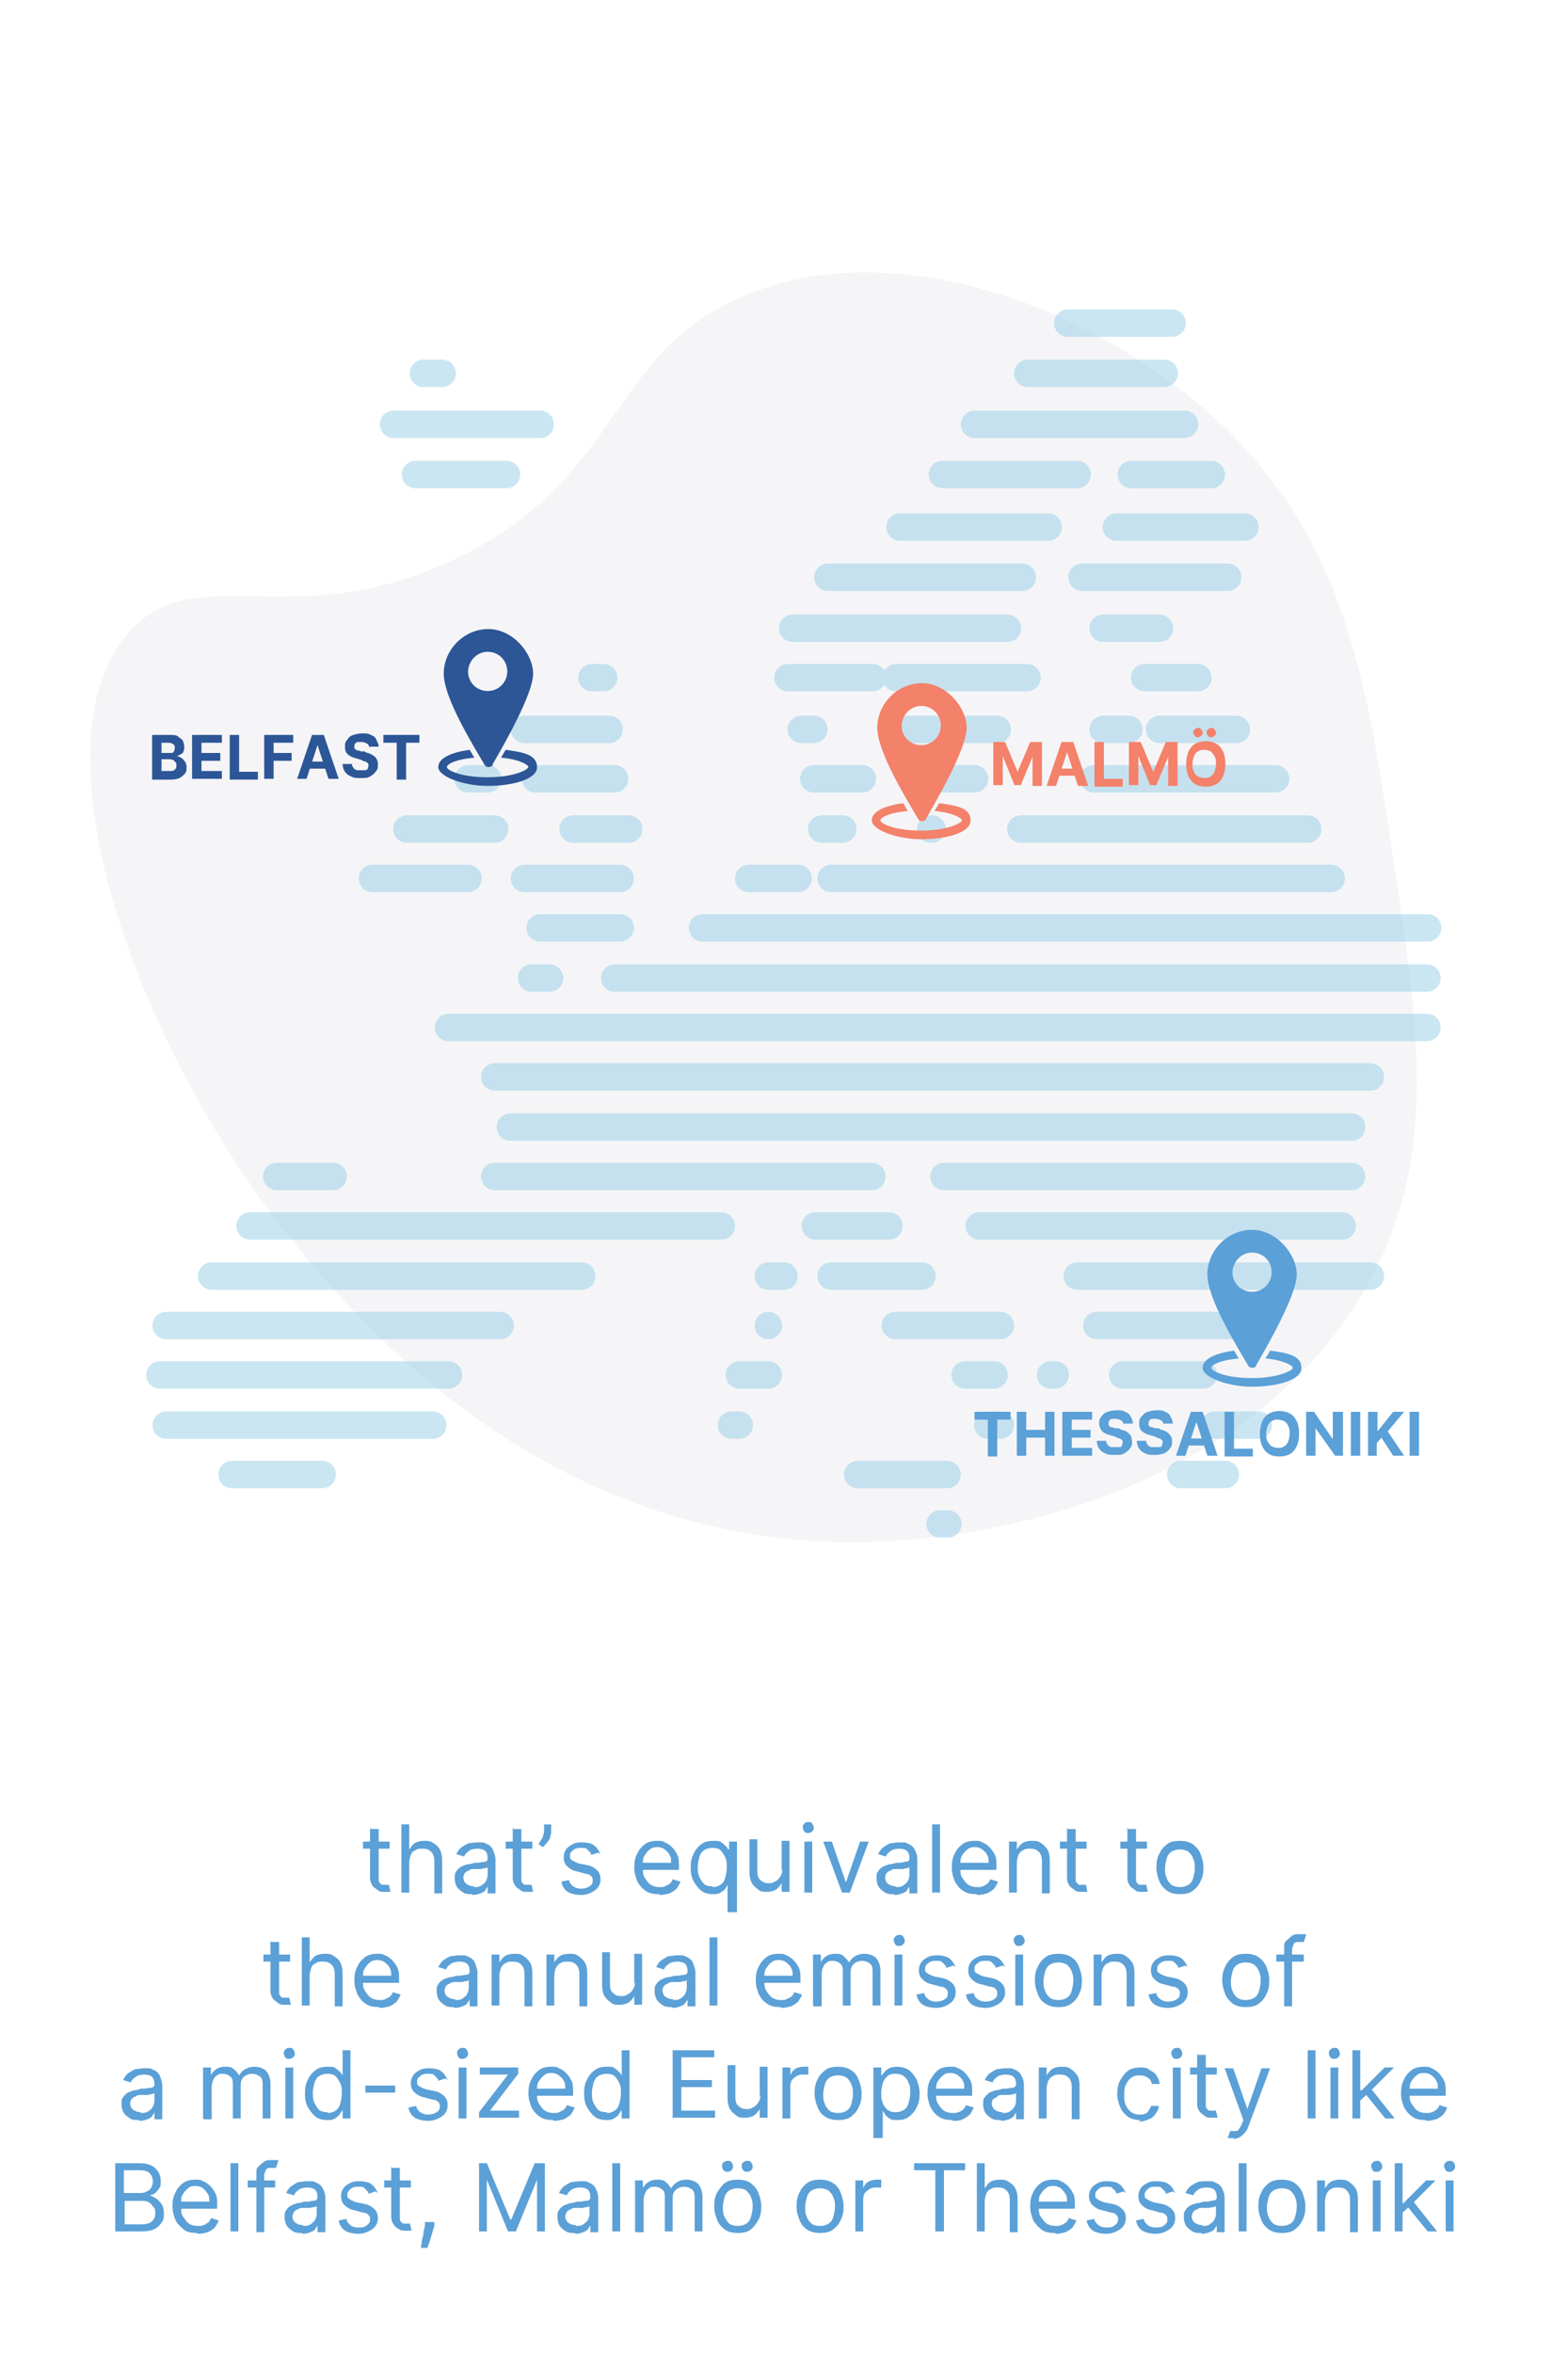 <?xml version="1.0" encoding="UTF-8"?>
<svg id="Layer_1" xmlns="http://www.w3.org/2000/svg" version="1.1" viewBox="0 0 200 300">
  <!-- Generator: Adobe Illustrator 29.5.1, SVG Export Plug-In . SVG Version: 2.1.0 Build 141)  -->
  <defs>
    <style>
      .st0 {
        fill: #2d5697;
      }

      .st1 {
        fill: none;
        stroke: #96cde8;
        stroke-linecap: round;
        stroke-miterlimit: 30;
        stroke-width: 3.5px;
      }

      .st2 {
        fill: #fff;
      }

      .st3 {
        isolation: isolate;
      }

      .st4 {
        fill: #5ba0d7;
      }

      .st5 {
        fill: #f5f5f7;
      }

      .st6 {
        fill: #f48169;
      }

      .st7 {
        opacity: .5;
      }
    </style>
  </defs>
  <rect class="st2" width="200" height="300"/>
  <g class="st3">
    <g class="st3">
      <path class="st4" d="M49.7,234.8v.9h-3.4v-.9h3.4ZM47.3,233.2h1v6.2c0,.3,0,.5.1.6,0,.1.2.2.3.3.1,0,.3,0,.4,0s.2,0,.3,0c0,0,.1,0,.2,0l.2.9c0,0-.2,0-.3,0-.1,0-.3,0-.5,0-.3,0-.6,0-.8-.2s-.5-.3-.7-.6-.3-.6-.3-.9v-6.5Z"/>
      <path class="st4" d="M52.2,237.4v3.9h-1v-8.7h1v3.2h0c.2-.3.4-.6.7-.8.3-.2.7-.3,1.2-.3s.8,0,1.2.3c.3.2.6.4.8.8.2.4.3.8.3,1.4v4.2h-1v-4.1c0-.5-.1-.9-.4-1.2-.3-.3-.6-.4-1.1-.4s-.6,0-.9.2c-.3.1-.5.3-.6.6-.1.3-.2.6-.2,1Z"/>
      <path class="st4" d="M60.2,241.5c-.4,0-.8,0-1.1-.2-.3-.2-.6-.4-.8-.7-.2-.3-.3-.7-.3-1.1s0-.7.2-.9c.1-.2.3-.4.6-.6.2-.1.5-.2.8-.3.3,0,.6-.1.9-.2.4,0,.7,0,1-.1.2,0,.4,0,.5-.1.1,0,.2-.2.2-.3h0c0-.5-.1-.8-.3-1-.2-.2-.6-.3-1-.3s-.9.1-1.1.3c-.3.2-.5.4-.6.7l-1-.3c.2-.4.4-.7.7-.9.3-.2.6-.4.9-.5.3,0,.7-.1,1-.1s.5,0,.7,0c.3,0,.5.2.8.3.3.2.5.4.6.7s.3.7.3,1.2v4.3h-1v-.9h0c0,.1-.2.3-.3.5s-.4.3-.6.4c-.3.1-.6.2-1,.2ZM60.4,240.6c.4,0,.7,0,1-.2.3-.2.5-.4.6-.6s.2-.5.2-.8v-.9c0,0-.1,0-.3.1-.1,0-.3,0-.5.1-.2,0-.4,0-.5,0s-.3,0-.4,0c-.3,0-.5,0-.7.2-.2,0-.4.2-.5.3-.1.1-.2.4-.2.6s.1.6.4.8c.3.2.6.3,1,.3Z"/>
      <path class="st4" d="M67.9,234.8v.9h-3.4v-.9h3.4ZM65.5,233.2h1v6.2c0,.3,0,.5.1.6,0,.1.2.2.3.3.1,0,.3,0,.4,0s.2,0,.3,0c0,0,.1,0,.2,0l.2.9c0,0-.2,0-.3,0-.1,0-.3,0-.5,0-.3,0-.6,0-.8-.2s-.5-.3-.7-.6-.3-.6-.3-.9v-6.5Z"/>
      <path class="st4" d="M70.3,232.6v.8c0,.2,0,.5-.1.7,0,.3-.2.5-.4.8-.2.2-.4.5-.6.6l-.5-.4c.2-.3.3-.5.5-.8.1-.3.2-.6.2-.9v-.8h1Z"/>
      <path class="st4" d="M76.3,236.2l-.9.3c0-.2-.1-.3-.2-.4s-.3-.3-.4-.4-.4-.1-.7-.1-.7,0-1,.3c-.3.2-.4.4-.4.7s0,.4.3.6c.2.1.5.3.9.4l1,.2c.6.1,1,.4,1.3.7.3.3.4.7.4,1.1s-.1.7-.3,1c-.2.3-.5.5-.9.7-.4.2-.8.3-1.3.3s-1.2-.1-1.7-.4c-.4-.3-.7-.7-.8-1.3l1-.2c0,.4.3.6.5.8.3.2.6.3,1,.3s.8-.1,1.1-.3c.3-.2.4-.4.4-.7s0-.4-.2-.6c-.2-.2-.4-.3-.7-.3l-1.1-.3c-.6-.1-1-.4-1.3-.7s-.4-.7-.4-1.1.1-.7.3-1,.5-.5.9-.7.8-.2,1.2-.2,1.2.1,1.5.4c.4.3.6.7.8,1.1Z"/>
      <path class="st4" d="M84,241.5c-.6,0-1.2-.1-1.6-.4-.5-.3-.8-.7-1.1-1.2-.2-.5-.4-1.1-.4-1.8s.1-1.3.4-1.8c.2-.5.6-.9,1-1.2.4-.3,1-.4,1.5-.4s.7,0,1,.2c.3.1.6.3.9.6.3.3.5.6.7,1,.2.4.2.9.2,1.5v.4h-5v-.9h4c0-.4,0-.7-.2-1-.1-.3-.4-.5-.6-.7-.3-.2-.6-.3-.9-.3s-.7,0-1,.3c-.3.2-.5.5-.7.8s-.2.7-.2,1v.6c0,.5,0,.9.3,1.3.2.3.4.6.7.8s.7.3,1.1.3.5,0,.7-.1.4-.2.6-.3c.2-.2.3-.3.4-.6l1,.3c-.1.3-.3.6-.5.9-.2.2-.5.4-.9.6-.4.1-.8.2-1.2.2Z"/>
      <path class="st4" d="M92.8,243.8v-3.5h0c0,.1-.2.3-.3.5-.1.2-.3.3-.6.5s-.6.2-1,.2-1-.1-1.4-.4c-.4-.3-.7-.7-1-1.2s-.4-1.1-.4-1.8.1-1.3.4-1.8c.2-.5.6-.9,1-1.2.4-.3.9-.4,1.5-.4s.8,0,1,.2c.2.1.4.3.6.5s.2.3.3.4h.1v-1h1v9h-1ZM90.9,240.6c.4,0,.7-.1,1-.3.3-.2.5-.5.6-.9.1-.4.2-.8.2-1.3s0-.9-.2-1.3-.4-.7-.6-.9-.6-.3-1-.3-.8.1-1.1.3c-.3.2-.5.5-.6.9-.1.4-.2.8-.2,1.2s0,.9.2,1.3.4.7.6.9.6.3,1.1.3Z"/>
      <path class="st4" d="M99.7,238.6v-3.9h1v6.5h-1v-1.1h0c-.2.3-.4.6-.7.8-.3.2-.7.3-1.2.3s-.8,0-1.1-.3c-.3-.2-.6-.5-.8-.8-.2-.4-.3-.8-.3-1.4v-4.2h1v4.1c0,.5.1.9.4,1.1.3.3.6.4,1,.4s.5,0,.8-.2c.3-.1.5-.3.7-.6.2-.3.3-.6.3-1Z"/>
      <path class="st4" d="M103.1,233.7c-.2,0-.4,0-.5-.2-.1-.1-.2-.3-.2-.5s0-.3.2-.5.3-.2.5-.2.4,0,.5.2.2.3.2.5,0,.3-.2.5c-.1.1-.3.2-.5.2ZM102.6,241.3v-6.5h1v6.5h-1Z"/>
      <path class="st4" d="M110.8,234.8l-2.4,6.5h-1l-2.4-6.5h1.1l1.8,5.2h0l1.8-5.2h1.1Z"/>
      <path class="st4" d="M114,241.5c-.4,0-.8,0-1.1-.2-.3-.2-.6-.4-.8-.7s-.3-.7-.3-1.1,0-.7.2-.9c.1-.2.3-.4.6-.6.2-.1.5-.2.8-.3.3,0,.6-.1.9-.2.4,0,.7,0,1-.1s.4,0,.5-.1c.1,0,.2-.2.2-.3h0c0-.5-.1-.8-.3-1-.2-.2-.6-.3-1-.3s-.9.1-1.1.3c-.3.2-.5.4-.6.7l-1-.3c.2-.4.4-.7.7-.9.3-.2.6-.4.9-.5.3,0,.7-.1,1-.1s.5,0,.7,0c.3,0,.5.2.8.3.3.2.5.4.6.7.2.3.3.7.3,1.2v4.3h-1v-.9h0c0,.1-.2.3-.3.5s-.4.3-.6.4c-.3.1-.6.2-1,.2ZM114.2,240.6c.4,0,.7,0,1-.2s.5-.4.6-.6.2-.5.2-.8v-.9c0,0-.1,0-.3.1-.1,0-.3,0-.5.1-.2,0-.4,0-.5,0s-.3,0-.4,0c-.3,0-.5,0-.7.2-.2,0-.4.2-.5.3s-.2.4-.2.6.1.6.4.8c.3.2.6.3,1,.3Z"/>
      <path class="st4" d="M119.9,232.6v8.7h-1v-8.7h1Z"/>
      <path class="st4" d="M124.5,241.5c-.6,0-1.2-.1-1.6-.4-.5-.3-.8-.7-1.1-1.2-.2-.5-.4-1.1-.4-1.8s.1-1.3.4-1.8c.2-.5.6-.9,1-1.2.4-.3,1-.4,1.5-.4s.7,0,1,.2c.3.1.6.3.9.6.3.3.5.6.7,1,.2.4.2.9.2,1.5v.4h-5v-.9h4c0-.4,0-.7-.2-1-.1-.3-.4-.5-.6-.7-.3-.2-.6-.3-.9-.3s-.7,0-1,.3c-.3.2-.5.5-.7.8s-.2.7-.2,1v.6c0,.5,0,.9.3,1.3.2.3.4.6.7.8s.7.3,1.1.3.5,0,.7-.1c.2,0,.4-.2.6-.3.2-.2.3-.3.4-.6l1,.3c-.1.3-.3.6-.5.9-.2.2-.5.4-.9.6-.4.1-.8.2-1.2.2Z"/>
      <path class="st4" d="M129.7,237.4v3.9h-1v-6.5h1v1h0c.2-.3.4-.6.7-.8s.7-.3,1.2-.3.8,0,1.2.3c.3.2.6.5.8.8s.3.8.3,1.4v4.2h-1v-4.1c0-.5-.1-.9-.4-1.2-.3-.3-.6-.4-1.1-.4s-.6,0-.9.2c-.3.1-.4.3-.6.6-.1.3-.2.6-.2,1Z"/>
      <path class="st4" d="M138.6,234.8v.9h-3.4v-.9h3.4ZM136.2,233.2h1v6.2c0,.3,0,.5.1.6s.2.2.3.3.3,0,.4,0,.2,0,.3,0,.1,0,.2,0l.2.9c0,0-.2,0-.3,0-.1,0-.3,0-.5,0-.3,0-.6,0-.8-.2s-.5-.3-.7-.6-.3-.6-.3-.9v-6.5Z"/>
      <path class="st4" d="M146.3,234.8v.9h-3.4v-.9h3.4ZM143.9,233.2h1v6.2c0,.3,0,.5.1.6,0,.1.2.2.3.3.1,0,.3,0,.4,0s.2,0,.3,0c0,0,.1,0,.2,0l.2.9c0,0-.2,0-.3,0-.1,0-.3,0-.5,0-.3,0-.6,0-.8-.2s-.5-.3-.7-.6-.3-.6-.3-.9v-6.5Z"/>
      <path class="st4" d="M150.5,241.5c-.6,0-1.1-.1-1.6-.4-.4-.3-.8-.7-1-1.2-.2-.5-.4-1.1-.4-1.8s.1-1.3.4-1.8c.2-.5.6-.9,1-1.2.4-.3,1-.4,1.6-.4s1.1.1,1.6.4c.4.3.8.7,1,1.2.2.5.4,1.1.4,1.8s-.1,1.3-.4,1.8c-.2.5-.6.9-1,1.2-.4.3-1,.4-1.6.4ZM150.5,240.6c.4,0,.8-.1,1.1-.3.3-.2.5-.5.6-.9.1-.4.2-.8.2-1.2s0-.8-.2-1.2c-.1-.4-.4-.7-.6-.9-.3-.2-.7-.3-1.1-.3s-.8.1-1.1.3c-.3.2-.5.5-.6.9-.1.4-.2.8-.2,1.2s0,.8.2,1.2c.1.4.4.7.6.9.3.2.7.3,1.1.3Z"/>
    </g>
    <g class="st3">
      <path class="st4" d="M37,249.2v.9h-3.4v-.9h3.4ZM34.6,247.6h1v6.2c0,.3,0,.5.1.6,0,.1.2.2.3.3.1,0,.3,0,.4,0s.2,0,.3,0c0,0,.1,0,.2,0l.2.9c0,0-.2,0-.3,0-.1,0-.3,0-.5,0-.3,0-.6,0-.8-.2s-.5-.3-.7-.6-.3-.6-.3-.9v-6.5Z"/>
      <path class="st4" d="M39.5,251.8v3.9h-1v-8.7h1v3.2h0c.2-.3.4-.6.7-.8.3-.2.7-.3,1.2-.3s.8,0,1.2.3c.3.2.6.4.8.8.2.4.3.8.3,1.4v4.2h-1v-4.1c0-.5-.1-.9-.4-1.2-.3-.3-.6-.4-1.1-.4s-.6,0-.9.2c-.3.1-.5.3-.6.6-.1.3-.2.6-.2,1Z"/>
      <path class="st4" d="M48.3,255.9c-.6,0-1.2-.1-1.6-.4-.5-.3-.8-.7-1.1-1.2-.2-.5-.4-1.1-.4-1.8s.1-1.3.4-1.8c.2-.5.6-.9,1-1.2.4-.3,1-.4,1.5-.4s.7,0,1,.2c.3.1.6.3.9.6.3.3.5.6.7,1,.2.4.2.9.2,1.5v.4h-5v-.9h4c0-.4,0-.7-.2-1-.1-.3-.4-.5-.6-.7-.3-.2-.6-.3-.9-.3s-.7,0-1,.3c-.3.2-.5.5-.7.8s-.2.7-.2,1v.6c0,.5,0,.9.3,1.3.2.3.4.6.7.8s.7.3,1.1.3.5,0,.7-.1.4-.2.6-.3c.2-.2.3-.3.4-.6l1,.3c-.1.3-.3.6-.5.9-.2.2-.5.4-.9.6-.4.1-.8.2-1.2.2Z"/>
      <path class="st4" d="M57.9,255.9c-.4,0-.8,0-1.1-.2-.3-.2-.6-.4-.8-.7-.2-.3-.3-.7-.3-1.1s0-.7.2-.9c.1-.2.3-.4.6-.6.2-.1.5-.2.8-.3.3,0,.6-.1.9-.2.4,0,.7,0,1-.1.2,0,.4,0,.5-.1.1,0,.2-.2.2-.3h0c0-.5-.1-.8-.3-1-.2-.2-.6-.3-1-.3s-.9.1-1.1.3c-.3.2-.5.4-.6.7l-1-.3c.2-.4.4-.7.7-.9.3-.2.6-.4.9-.5.3,0,.7-.1,1-.1s.5,0,.7,0c.3,0,.5.2.8.3.3.2.5.4.6.7s.3.7.3,1.2v4.3h-1v-.9h0c0,.1-.2.3-.3.5s-.4.3-.6.4c-.3.1-.6.2-1,.2ZM58,255c.4,0,.7,0,1-.2.3-.2.5-.4.6-.6s.2-.5.2-.8v-.9c0,0-.1,0-.3.1-.1,0-.3,0-.5.1-.2,0-.4,0-.5,0s-.3,0-.4,0c-.3,0-.5,0-.7.2-.2,0-.4.2-.5.3-.1.1-.2.4-.2.6s.1.6.4.8c.3.2.6.3,1,.3Z"/>
      <path class="st4" d="M63.7,251.8v3.9h-1v-6.5h1v1h0c.2-.3.4-.6.7-.8s.7-.3,1.2-.3.8,0,1.2.3c.3.2.6.5.8.8s.3.8.3,1.4v4.2h-1v-4.1c0-.5-.1-.9-.4-1.2s-.6-.4-1.1-.4-.6,0-.9.2c-.3.1-.4.3-.6.6-.1.3-.2.6-.2,1Z"/>
      <path class="st4" d="M70.7,251.8v3.9h-1v-6.5h1v1h0c.2-.3.4-.6.7-.8s.7-.3,1.2-.3.8,0,1.2.3c.3.2.6.5.8.8s.3.8.3,1.4v4.2h-1v-4.1c0-.5-.1-.9-.4-1.2s-.6-.4-1.1-.4-.6,0-.9.2c-.3.1-.4.3-.6.6-.1.3-.2.6-.2,1Z"/>
      <path class="st4" d="M80.9,253v-3.9h1v6.5h-1v-1.1h0c-.2.3-.4.6-.7.8-.3.2-.7.3-1.2.3s-.8,0-1.1-.3c-.3-.2-.6-.5-.8-.8-.2-.4-.3-.8-.3-1.4v-4.2h1v4.1c0,.5.1.9.4,1.1.3.3.6.4,1,.4s.5,0,.8-.2c.3-.1.5-.3.7-.6.2-.3.3-.6.3-1Z"/>
      <path class="st4" d="M85.7,255.9c-.4,0-.8,0-1.1-.2-.3-.2-.6-.4-.8-.7-.2-.3-.3-.7-.3-1.1s0-.7.2-.9c.1-.2.3-.4.6-.6.2-.1.5-.2.8-.3.3,0,.6-.1.9-.2.4,0,.7,0,1-.1.2,0,.4,0,.5-.1.1,0,.2-.2.2-.3h0c0-.5-.1-.8-.3-1-.2-.2-.6-.3-1-.3s-.9.1-1.1.3c-.3.2-.5.4-.6.7l-1-.3c.2-.4.4-.7.7-.9.3-.2.6-.4.9-.5.3,0,.7-.1,1-.1s.5,0,.7,0c.3,0,.5.2.8.3.3.2.5.4.6.7s.3.7.3,1.2v4.3h-1v-.9h0c0,.1-.2.3-.3.5s-.4.3-.6.4c-.3.1-.6.2-1,.2ZM85.8,255c.4,0,.7,0,1-.2.3-.2.5-.4.6-.6s.2-.5.2-.8v-.9c0,0-.1,0-.3.1-.1,0-.3,0-.5.1-.2,0-.4,0-.5,0s-.3,0-.4,0c-.3,0-.5,0-.7.2-.2,0-.4.2-.5.3-.1.1-.2.4-.2.6s.1.6.4.8c.3.2.6.3,1,.3Z"/>
      <path class="st4" d="M91.5,247v8.7h-1v-8.7h1Z"/>
      <path class="st4" d="M99.5,255.9c-.6,0-1.2-.1-1.6-.4-.5-.3-.8-.7-1.1-1.2-.2-.5-.4-1.1-.4-1.8s.1-1.3.4-1.8c.2-.5.6-.9,1-1.2.4-.3,1-.4,1.5-.4s.7,0,1,.2c.3.1.6.3.9.6.3.3.5.6.7,1,.2.4.2.9.2,1.5v.4h-5v-.9h4c0-.4,0-.7-.2-1-.1-.3-.4-.5-.6-.7-.3-.2-.6-.3-.9-.3s-.7,0-1,.3c-.3.2-.5.5-.7.8s-.2.7-.2,1v.6c0,.5,0,.9.3,1.3.2.3.4.6.7.8s.7.3,1.1.3.5,0,.7-.1.4-.2.6-.3c.2-.2.3-.3.4-.6l1,.3c-.1.3-.3.6-.5.9-.2.2-.5.4-.9.6-.4.1-.8.2-1.2.2Z"/>
      <path class="st4" d="M103.7,255.7v-6.5h1v1h0c.1-.3.4-.6.7-.8.3-.2.7-.3,1.1-.3s.8,0,1.1.3.5.5.7.8h0c.2-.3.4-.6.8-.8.3-.2.7-.3,1.2-.3s1.1.2,1.4.5.6.9.6,1.7v4.4h-1v-4.4c0-.5-.1-.8-.4-1-.3-.2-.6-.3-.9-.3s-.8.1-1.1.4c-.3.3-.4.6-.4,1v4.3h-1v-4.5c0-.4-.1-.7-.4-.9-.2-.2-.6-.3-.9-.3s-.5,0-.7.2c-.2.1-.4.3-.5.6-.1.2-.2.5-.2.9v4.1h-1Z"/>
      <path class="st4" d="M114.7,248.1c-.2,0-.4,0-.5-.2-.1-.1-.2-.3-.2-.5s0-.3.2-.5.3-.2.5-.2.4,0,.5.2.2.3.2.5,0,.3-.2.5c-.1.1-.3.2-.5.2ZM114.1,255.7v-6.5h1v6.5h-1Z"/>
      <path class="st4" d="M121.6,250.6l-.9.3c0-.2-.1-.3-.2-.4s-.3-.3-.4-.4-.4-.1-.7-.1-.7,0-1,.3c-.3.2-.4.4-.4.7s0,.4.3.6c.2.1.5.3.9.4l1,.2c.6.1,1,.4,1.3.7.3.3.4.7.4,1.1s-.1.7-.3,1c-.2.3-.5.5-.9.7-.4.2-.8.3-1.3.3s-1.2-.1-1.7-.4c-.4-.3-.7-.7-.8-1.3l1-.2c0,.4.3.6.5.8.3.2.6.3,1,.3s.8-.1,1.1-.3c.3-.2.4-.4.4-.7s0-.4-.2-.6c-.2-.2-.4-.3-.7-.3l-1.1-.3c-.6-.1-1-.4-1.3-.7-.3-.3-.4-.7-.4-1.1s.1-.7.3-1,.5-.5.9-.7.8-.2,1.2-.2,1.2.1,1.5.4c.4.3.6.7.8,1.1Z"/>
      <path class="st4" d="M127.9,250.6l-.9.3c0-.2-.1-.3-.2-.4s-.3-.3-.4-.4-.4-.1-.7-.1-.7,0-1,.3c-.3.2-.4.4-.4.7s0,.4.3.6c.2.1.5.3.9.4l1,.2c.6.1,1,.4,1.3.7.3.3.4.7.4,1.1s-.1.7-.3,1c-.2.3-.5.5-.9.7-.4.2-.8.3-1.3.3s-1.2-.1-1.7-.4c-.4-.3-.7-.7-.8-1.3l1-.2c0,.4.3.6.5.8.3.2.6.3,1,.3s.8-.1,1.1-.3c.3-.2.4-.4.4-.7s0-.4-.2-.6c-.2-.2-.4-.3-.7-.3l-1.1-.3c-.6-.1-1-.4-1.3-.7-.3-.3-.4-.7-.4-1.1s.1-.7.3-1,.5-.5.9-.7.8-.2,1.2-.2,1.2.1,1.5.4c.4.3.6.7.8,1.1Z"/>
      <path class="st4" d="M130,248.1c-.2,0-.4,0-.5-.2-.1-.1-.2-.3-.2-.5s0-.3.2-.5.3-.2.5-.2.4,0,.5.2.2.3.2.5,0,.3-.2.5c-.1.1-.3.2-.5.2ZM129.5,255.7v-6.5h1v6.5h-1Z"/>
      <path class="st4" d="M135,255.9c-.6,0-1.1-.1-1.6-.4s-.8-.7-1-1.2c-.2-.5-.4-1.1-.4-1.8s.1-1.3.4-1.8c.2-.5.6-.9,1-1.2s1-.4,1.6-.4,1.1.1,1.6.4.8.7,1,1.2c.2.5.4,1.1.4,1.8s-.1,1.3-.4,1.8c-.2.5-.6.9-1,1.2s-1,.4-1.6.4ZM135,255c.4,0,.8-.1,1.1-.3.3-.2.5-.5.6-.9.1-.4.2-.8.2-1.2s0-.8-.2-1.2c-.1-.4-.4-.7-.6-.9-.3-.2-.7-.3-1.1-.3s-.8.1-1.1.3c-.3.2-.5.5-.6.9-.1.4-.2.8-.2,1.2s0,.8.2,1.2c.1.4.4.7.6.9s.7.3,1.1.3Z"/>
      <path class="st4" d="M140.5,251.8v3.9h-1v-6.5h1v1h0c.2-.3.4-.6.7-.8s.7-.3,1.2-.3.8,0,1.2.3c.3.2.6.5.8.8s.3.8.3,1.4v4.2h-1v-4.1c0-.5-.1-.9-.4-1.2-.3-.3-.6-.4-1.1-.4s-.6,0-.9.2c-.3.1-.4.3-.6.6-.1.3-.2.6-.2,1Z"/>
      <path class="st4" d="M151.2,250.6l-.9.3c0-.2-.1-.3-.2-.4s-.3-.3-.4-.4-.4-.1-.7-.1-.7,0-1,.3c-.3.2-.4.4-.4.7s0,.4.3.6c.2.1.5.3.9.4l1,.2c.6.1,1,.4,1.3.7.3.3.4.7.4,1.1s-.1.7-.3,1c-.2.3-.5.5-.9.7-.4.2-.8.3-1.3.3s-1.2-.1-1.7-.4c-.4-.3-.7-.7-.8-1.3l1-.2c0,.4.3.6.5.8.3.2.6.3,1,.3s.8-.1,1.1-.3c.3-.2.4-.4.4-.7s0-.4-.2-.6c-.2-.2-.4-.3-.7-.3l-1.1-.3c-.6-.1-1-.4-1.3-.7-.3-.3-.4-.7-.4-1.1s.1-.7.3-1,.5-.5.9-.7.8-.2,1.2-.2,1.2.1,1.5.4c.4.3.6.7.8,1.1Z"/>
      <path class="st4" d="M158.9,255.9c-.6,0-1.1-.1-1.6-.4-.4-.3-.8-.7-1-1.2-.2-.5-.4-1.1-.4-1.8s.1-1.3.4-1.8c.2-.5.6-.9,1-1.2.4-.3,1-.4,1.6-.4s1.1.1,1.6.4c.4.3.8.7,1,1.2.2.5.4,1.1.4,1.8s-.1,1.3-.4,1.8c-.2.5-.6.9-1,1.2-.4.3-1,.4-1.6.4ZM158.9,255c.4,0,.8-.1,1.1-.3.3-.2.5-.5.6-.9.1-.4.2-.8.2-1.2s0-.8-.2-1.2c-.1-.4-.4-.7-.6-.9-.3-.2-.7-.3-1.1-.3s-.8.1-1.1.3c-.3.2-.5.5-.6.9-.1.4-.2.8-.2,1.2s0,.8.2,1.2c.1.4.4.7.6.9.3.2.7.3,1.1.3Z"/>
      <path class="st4" d="M166.3,249.2v.9h-3.5v-.9h3.5ZM163.8,255.7v-7.4c0-.4,0-.7.3-.9s.4-.4.7-.6.6-.2.9-.2.4,0,.6,0c.2,0,.3,0,.3.1l-.3.9c0,0-.1,0-.2,0,0,0-.2,0-.4,0-.3,0-.6,0-.7.3s-.2.4-.2.7v7.2h-1Z"/>
    </g>
    <g class="st3">
      <path class="st4" d="M17.7,270.3c-.4,0-.8,0-1.1-.2-.3-.2-.6-.4-.8-.7-.2-.3-.3-.7-.3-1.1s0-.7.2-.9c.1-.2.3-.4.6-.6.2-.1.5-.2.8-.3.3,0,.6-.1.9-.2.4,0,.7,0,1-.1.2,0,.4,0,.5-.1.1,0,.2-.2.2-.3h0c0-.5-.1-.8-.3-1-.2-.2-.6-.3-1-.3s-.9.1-1.1.3c-.3.2-.5.4-.6.7l-1-.3c.2-.4.4-.7.7-.9.3-.2.6-.4.9-.5.3,0,.7-.1,1-.1s.5,0,.7,0c.3,0,.5.2.8.3.3.2.5.4.6.7s.3.7.3,1.2v4.3h-1v-.9h0c0,.1-.2.3-.3.5s-.4.3-.6.4c-.3.1-.6.2-1,.2ZM17.9,269.4c.4,0,.7,0,1-.2.3-.2.5-.4.6-.6s.2-.5.2-.8v-.9c0,0-.1,0-.3.1-.1,0-.3,0-.5.1-.2,0-.4,0-.5,0s-.3,0-.4,0c-.3,0-.5,0-.7.2-.2,0-.4.2-.5.3-.1.1-.2.4-.2.6s.1.6.4.8c.3.2.6.3,1,.3Z"/>
      <path class="st4" d="M25.9,270.1v-6.5h1v1h0c.1-.3.4-.6.7-.8.3-.2.7-.3,1.1-.3s.8,0,1.1.3c.3.2.5.5.7.8h0c.2-.3.4-.6.8-.8s.7-.3,1.2-.3,1.1.2,1.4.5.6.9.6,1.7v4.4h-1v-4.4c0-.5-.1-.8-.4-1s-.6-.3-.9-.3-.8.1-1.1.4c-.3.3-.4.6-.4,1v4.3h-1v-4.5c0-.4-.1-.7-.4-.9-.2-.2-.6-.3-.9-.3s-.5,0-.7.2c-.2.1-.4.3-.5.6-.1.2-.2.5-.2.9v4.1h-1Z"/>
      <path class="st4" d="M36.9,262.5c-.2,0-.4,0-.5-.2-.1-.1-.2-.3-.2-.5s0-.3.2-.5.3-.2.5-.2.4,0,.5.2.2.3.2.5,0,.3-.2.5c-.1.1-.3.2-.5.2ZM36.4,270.1v-6.5h1v6.5h-1Z"/>
      <path class="st4" d="M41.7,270.3c-.5,0-1-.1-1.4-.4-.4-.3-.7-.7-1-1.2s-.4-1.1-.4-1.8.1-1.3.4-1.8c.2-.5.6-.9,1-1.2.4-.3.9-.4,1.5-.4s.8,0,1,.2c.2.1.4.3.6.5s.2.3.3.4h0v-3.2h1v8.7h-1v-1h-.1c0,.1-.2.3-.3.5-.1.2-.3.3-.6.5s-.6.2-1,.2ZM41.8,269.4c.4,0,.7-.1,1-.3.3-.2.5-.5.6-.9.1-.4.2-.8.2-1.3s0-.9-.2-1.3-.4-.7-.6-.9-.6-.3-1-.3-.8.1-1.1.3c-.3.2-.5.5-.6.9-.1.4-.2.8-.2,1.2s0,.9.2,1.3.4.7.6.9.6.3,1.1.3Z"/>
      <path class="st4" d="M50.4,265.9v.9h-3.8v-.9h3.8Z"/>
      <path class="st4" d="M56.8,265l-.9.3c0-.2-.1-.3-.2-.4s-.3-.3-.4-.4-.4-.1-.7-.1-.7,0-1,.3c-.3.2-.4.4-.4.7s0,.4.3.6c.2.1.5.3.9.4l1,.2c.6.1,1,.4,1.3.7.3.3.4.7.4,1.1s-.1.7-.3,1c-.2.3-.5.5-.9.7-.4.2-.8.3-1.3.3s-1.2-.1-1.7-.4c-.4-.3-.7-.7-.8-1.3l1-.2c0,.4.3.6.5.8.3.2.6.3,1,.3s.8-.1,1.1-.3c.3-.2.4-.4.4-.7s0-.4-.2-.6c-.2-.2-.4-.3-.7-.3l-1.1-.3c-.6-.1-1-.4-1.3-.7s-.4-.7-.4-1.1.1-.7.3-1,.5-.5.9-.7.8-.2,1.2-.2,1.2.1,1.5.4c.4.3.6.7.8,1.1Z"/>
      <path class="st4" d="M59,262.5c-.2,0-.4,0-.5-.2-.1-.1-.2-.3-.2-.5s0-.3.2-.5.3-.2.5-.2.4,0,.5.2.2.3.2.5,0,.3-.2.5c-.1.1-.3.2-.5.2ZM58.5,270.1v-6.5h1v6.5h-1Z"/>
      <path class="st4" d="M61.1,270.1v-.8l3.7-4.8h0c0,0-3.6,0-3.6,0v-.9h4.9v.8l-3.6,4.7h0c0,0,3.7,0,3.7,0v.9h-5.1Z"/>
      <path class="st4" d="M70.5,270.3c-.6,0-1.2-.1-1.6-.4-.5-.3-.8-.7-1.1-1.2-.2-.5-.4-1.1-.4-1.8s.1-1.3.4-1.8c.2-.5.6-.9,1-1.2.4-.3,1-.4,1.5-.4s.7,0,1,.2c.3.1.6.3.9.6.3.3.5.6.7,1,.2.4.2.9.2,1.5v.4h-5v-.9h4c0-.4,0-.7-.2-1-.1-.3-.4-.5-.6-.7-.3-.2-.6-.3-.9-.3s-.7,0-1,.3c-.3.2-.5.5-.7.8s-.2.7-.2,1v.6c0,.5,0,.9.3,1.3.2.3.4.6.7.8s.7.3,1.1.3.5,0,.7-.1.4-.2.6-.3c.2-.2.3-.3.4-.6l1,.3c-.1.3-.3.6-.5.9-.2.2-.5.4-.9.6-.4.1-.8.2-1.2.2Z"/>
      <path class="st4" d="M77.3,270.3c-.5,0-1-.1-1.4-.4-.4-.3-.7-.7-1-1.2s-.4-1.1-.4-1.8.1-1.3.4-1.8c.2-.5.6-.9,1-1.2.4-.3.9-.4,1.5-.4s.8,0,1,.2c.2.1.4.3.6.5s.2.3.3.4h0v-3.2h1v8.7h-1v-1h-.1c0,.1-.2.3-.3.5-.1.2-.3.3-.6.5s-.6.2-1,.2ZM77.4,269.4c.4,0,.7-.1,1-.3.3-.2.5-.5.6-.9.1-.4.2-.8.2-1.3s0-.9-.2-1.3-.4-.7-.6-.9-.6-.3-1-.3-.8.1-1.1.3c-.3.2-.5.5-.6.9-.1.4-.2.8-.2,1.2s0,.9.2,1.3.4.7.6.9.6.3,1.1.3Z"/>
      <path class="st4" d="M85.8,270.1v-8.7h5.3v.9h-4.2v2.9h3.9v.9h-3.9v3h4.3v.9h-5.3Z"/>
      <path class="st4" d="M96.9,267.4v-3.9h1v6.5h-1v-1.1h0c-.2.3-.4.6-.7.8-.3.2-.7.3-1.2.3s-.8,0-1.1-.3c-.3-.2-.6-.5-.8-.8-.2-.4-.3-.8-.3-1.4v-4.2h1v4.1c0,.5.1.9.4,1.1.3.3.6.4,1,.4s.5,0,.8-.2c.3-.1.5-.3.7-.6.2-.3.3-.6.3-1Z"/>
      <path class="st4" d="M99.8,270.1v-6.5h1v1h0c.1-.3.3-.6.6-.8.3-.2.7-.3,1.1-.3s.2,0,.3,0c.1,0,.2,0,.3,0v1s-.1,0-.2,0c-.1,0-.2,0-.4,0-.3,0-.6,0-.9.2-.2.1-.4.3-.6.5-.1.2-.2.5-.2.8v4.1h-1Z"/>
      <path class="st4" d="M106.9,270.3c-.6,0-1.1-.1-1.6-.4s-.8-.7-1-1.2c-.2-.5-.4-1.1-.4-1.8s.1-1.3.4-1.8c.2-.5.6-.9,1-1.2s1-.4,1.6-.4,1.1.1,1.6.4.8.7,1,1.2c.2.5.4,1.1.4,1.8s-.1,1.3-.4,1.8c-.2.5-.6.9-1,1.2s-1,.4-1.6.4ZM106.9,269.4c.4,0,.8-.1,1.1-.3.3-.2.5-.5.6-.9.1-.4.2-.8.2-1.2s0-.8-.2-1.2c-.1-.4-.4-.7-.6-.9-.3-.2-.7-.3-1.1-.3s-.8.1-1.1.3c-.3.2-.5.5-.6.9-.1.4-.2.8-.2,1.2s0,.8.2,1.2c.1.4.4.7.6.9s.7.3,1.1.3Z"/>
      <path class="st4" d="M111.4,272.6v-9h1v1h.1c0-.1.2-.3.3-.4.1-.2.3-.3.6-.5.2-.1.6-.2,1-.2s1,.1,1.5.4c.4.3.7.7,1,1.2.2.5.4,1.1.4,1.8s-.1,1.3-.4,1.8c-.2.5-.6.9-1,1.2-.4.3-.9.4-1.4.4s-.8,0-1-.2c-.3-.1-.4-.3-.6-.5-.1-.2-.2-.3-.3-.5h0v3.5h-1ZM112.4,266.8c0,.5,0,.9.2,1.3.1.4.4.7.6.9.3.2.6.3,1,.3s.8-.1,1.1-.3c.3-.2.5-.5.6-.9s.2-.8.2-1.3,0-.9-.2-1.2c-.1-.4-.4-.7-.6-.9-.3-.2-.6-.3-1.1-.3s-.8.1-1,.3-.5.5-.6.9c-.1.4-.2.8-.2,1.3Z"/>
      <path class="st4" d="M121.4,270.3c-.6,0-1.2-.1-1.6-.4-.5-.3-.8-.7-1.1-1.2-.2-.5-.4-1.1-.4-1.8s.1-1.3.4-1.8.6-.9,1-1.2,1-.4,1.5-.4.7,0,1,.2c.3.1.6.3.9.6s.5.6.7,1c.2.4.2.9.2,1.5v.4h-5v-.9h4c0-.4,0-.7-.2-1-.1-.3-.4-.5-.6-.7-.3-.2-.6-.3-.9-.3s-.7,0-1,.3c-.3.2-.5.5-.7.8s-.2.7-.2,1v.6c0,.5,0,.9.3,1.3.2.3.4.6.7.8s.7.3,1.1.3.5,0,.7-.1c.2,0,.4-.2.6-.3.2-.2.3-.3.4-.6l1,.3c-.1.3-.3.6-.5.9-.2.2-.5.4-.9.6s-.8.2-1.2.2Z"/>
      <path class="st4" d="M127.6,270.3c-.4,0-.8,0-1.1-.2-.3-.2-.6-.4-.8-.7-.2-.3-.3-.7-.3-1.1s0-.7.2-.9.3-.4.6-.6c.2-.1.5-.2.8-.3.3,0,.6-.1.9-.2.4,0,.7,0,1-.1.2,0,.4,0,.5-.1s.2-.2.2-.3h0c0-.5-.1-.8-.3-1-.2-.2-.6-.3-1-.3s-.9.1-1.1.3c-.3.2-.5.4-.6.7l-1-.3c.2-.4.4-.7.7-.9.3-.2.6-.4.9-.5.3,0,.7-.1,1-.1s.5,0,.7,0c.3,0,.5.2.8.3.3.2.5.4.6.7.2.3.3.7.3,1.2v4.3h-1v-.9h0c0,.1-.2.3-.3.5s-.4.3-.6.4c-.3.1-.6.2-1,.2ZM127.8,269.4c.4,0,.7,0,1-.2.3-.2.5-.4.6-.6s.2-.5.2-.8v-.9c0,0-.1,0-.3.1s-.3,0-.5.1c-.2,0-.4,0-.5,0s-.3,0-.4,0c-.3,0-.5,0-.7.2s-.4.2-.5.3c-.1.1-.2.4-.2.6s.1.6.4.8c.3.2.6.3,1,.3Z"/>
      <path class="st4" d="M133.5,266.2v3.9h-1v-6.5h1v1h0c.2-.3.4-.6.7-.8s.7-.3,1.2-.3.8,0,1.2.3c.3.2.6.5.8.8s.3.8.3,1.4v4.2h-1v-4.1c0-.5-.1-.9-.4-1.2-.3-.3-.6-.4-1.1-.4s-.6,0-.9.2c-.3.1-.4.3-.6.6-.1.3-.2.6-.2,1Z"/>
      <path class="st4" d="M145.5,270.3c-.6,0-1.1-.1-1.6-.4-.4-.3-.8-.7-1-1.2-.2-.5-.4-1.1-.4-1.7s.1-1.3.4-1.8.6-.9,1-1.2,1-.4,1.5-.4.9,0,1.2.3c.4.2.7.4.9.7.2.3.4.7.4,1.1h-1c0-.3-.2-.6-.5-.8s-.6-.3-1.1-.3-.7.1-1,.3-.5.5-.7.9c-.2.4-.2.8-.2,1.3s0,.9.2,1.3.4.7.7.9.6.3,1,.3.5,0,.7-.1c.2,0,.4-.2.5-.4.1-.2.3-.4.3-.6h1c0,.4-.2.7-.4,1-.2.3-.5.6-.9.7-.4.2-.8.3-1.3.3Z"/>
      <path class="st4" d="M150.1,262.5c-.2,0-.4,0-.5-.2-.1-.1-.2-.3-.2-.5s0-.3.2-.5.3-.2.5-.2.4,0,.5.2.2.3.2.5,0,.3-.2.5c-.1.1-.3.2-.5.2ZM149.6,270.1v-6.5h1v6.5h-1Z"/>
      <path class="st4" d="M155.2,263.6v.9h-3.4v-.9h3.4ZM152.8,262h1v6.2c0,.3,0,.5.1.6,0,.1.2.2.3.3.1,0,.3,0,.4,0s.2,0,.3,0c0,0,.1,0,.2,0l.2.9c0,0-.2,0-.3,0-.1,0-.3,0-.5,0-.3,0-.6,0-.8-.2s-.5-.3-.7-.6-.3-.6-.3-.9v-6.5Z"/>
      <path class="st4" d="M157.4,272.6c-.2,0-.3,0-.5,0-.1,0-.2,0-.3,0l.3-.9c.2,0,.5,0,.6,0,.2,0,.4,0,.5-.2s.3-.4.4-.7l.2-.5-2.4-6.6h1.1l1.8,5.2h0l1.8-5.2h1.1l-2.8,7.5c-.1.3-.3.6-.5.8-.2.2-.4.4-.6.5-.2.1-.5.2-.8.2Z"/>
      <path class="st4" d="M167.8,261.4v8.7h-1v-8.7h1Z"/>
      <path class="st4" d="M170.2,262.5c-.2,0-.4,0-.5-.2-.1-.1-.2-.3-.2-.5s0-.3.2-.5.3-.2.5-.2.4,0,.5.2.2.3.2.5,0,.3-.2.5c-.1.1-.3.2-.5.2ZM169.7,270.1v-6.5h1v6.5h-1Z"/>
      <path class="st4" d="M172.5,270.1v-8.7h1v8.7h-1ZM173.5,267.7v-1.2s.2,0,.2,0l2.9-2.9h1.2l-3.1,3.1h0l-1.2,1.1ZM176.7,270.1l-2.6-3.2.7-.7,3.1,3.9h-1.3Z"/>
      <path class="st4" d="M181.8,270.3c-.6,0-1.2-.1-1.6-.4-.5-.3-.8-.7-1.1-1.2-.2-.5-.4-1.1-.4-1.8s.1-1.3.4-1.8c.2-.5.6-.9,1-1.2.4-.3,1-.4,1.5-.4s.7,0,1,.2c.3.1.6.3.9.6.3.3.5.6.7,1,.2.4.2.9.2,1.5v.4h-5v-.9h4c0-.4,0-.7-.2-1-.1-.3-.4-.5-.6-.7-.3-.2-.6-.3-.9-.3s-.7,0-1,.3c-.3.2-.5.5-.7.8s-.2.7-.2,1v.6c0,.5,0,.9.3,1.3.2.3.4.6.7.8s.7.3,1.1.3.5,0,.7-.1c.2,0,.4-.2.6-.3.2-.2.3-.3.4-.6l1,.3c-.1.3-.3.6-.5.9-.2.2-.5.4-.9.6-.4.1-.8.2-1.2.2Z"/>
    </g>
    <g class="st3">
      <path class="st4" d="M14.7,284.5v-8.7h3.1c.6,0,1.1.1,1.5.3.4.2.7.5.9.8.2.4.3.7.3,1.2s0,.7-.2.9c-.1.2-.3.4-.5.6s-.4.2-.7.3h0c.3.1.5.2.8.4.3.2.5.4.7.7.2.3.3.7.3,1.2s0,.8-.3,1.2-.5.6-.9.8c-.4.2-1,.3-1.7.3h-3.2ZM15.8,279.6h2c.3,0,.6,0,.9-.2.3-.1.5-.3.6-.5s.2-.5.2-.8-.1-.7-.4-1c-.3-.3-.7-.4-1.3-.4h-2v2.9ZM15.8,283.6h2.1c.7,0,1.2-.1,1.5-.4.3-.3.4-.6.4-1s0-.6-.2-.8c-.2-.2-.4-.5-.6-.6-.3-.2-.6-.2-1-.2h-2.1v3Z"/>
      <path class="st4" d="M25.1,284.7c-.6,0-1.2-.1-1.6-.4s-.8-.7-1.1-1.2c-.2-.5-.4-1.1-.4-1.8s.1-1.3.4-1.8c.2-.5.6-.9,1-1.2.4-.3,1-.4,1.5-.4s.7,0,1,.2c.3.1.6.3.9.6.3.3.5.6.7,1,.2.4.2.9.2,1.5v.4h-5v-.9h4c0-.4,0-.7-.2-1s-.4-.5-.6-.7c-.3-.2-.6-.3-.9-.3s-.7,0-1,.3c-.3.2-.5.5-.7.8-.2.3-.2.7-.2,1v.6c0,.5,0,.9.3,1.3s.4.6.7.8.7.3,1.1.3.5,0,.7-.1c.2,0,.4-.2.6-.3s.3-.3.4-.6l1,.3c-.1.3-.3.6-.5.9-.2.2-.5.4-.9.6-.4.1-.8.2-1.2.2Z"/>
      <path class="st4" d="M30.4,275.8v8.7h-1v-8.7h1Z"/>
      <path class="st4" d="M35.1,278v.9h-3.5v-.9h3.5ZM32.7,284.5v-7.4c0-.4,0-.7.3-.9.2-.2.4-.4.7-.6s.6-.2.9-.2.4,0,.6,0,.3,0,.3.1l-.3.9c0,0-.1,0-.2,0,0,0-.2,0-.4,0-.3,0-.6,0-.7.3-.1.2-.2.4-.2.7v7.2h-1Z"/>
      <path class="st4" d="M38.5,284.7c-.4,0-.8,0-1.1-.2-.3-.2-.6-.4-.8-.7-.2-.3-.3-.7-.3-1.1s0-.7.2-.9c.1-.2.3-.4.6-.6.2-.1.5-.2.8-.3.3,0,.6-.1.9-.2.4,0,.7,0,1-.1.2,0,.4,0,.5-.1.1,0,.2-.2.2-.3h0c0-.5-.1-.8-.3-1-.2-.2-.6-.3-1-.3s-.9.1-1.1.3c-.3.2-.5.4-.6.7l-1-.3c.2-.4.4-.7.7-.9.3-.2.6-.4.9-.5.3,0,.7-.1,1-.1s.5,0,.7,0c.3,0,.5.2.8.3.3.2.5.4.6.7.2.3.3.7.3,1.2v4.3h-1v-.9h0c0,.1-.2.3-.3.5s-.4.3-.6.4c-.3.1-.6.2-1,.2ZM38.6,283.8c.4,0,.7,0,1-.2.3-.2.5-.4.6-.6.1-.2.2-.5.2-.8v-.9c0,0-.1,0-.3.1-.1,0-.3,0-.5.1-.2,0-.4,0-.5,0s-.3,0-.4,0c-.3,0-.5,0-.7.2-.2,0-.4.2-.5.3-.1.2-.2.4-.2.6s.1.6.4.8.6.3,1,.3Z"/>
      <path class="st4" d="M47.9,279.4l-.9.3c0-.2-.1-.3-.2-.4-.1-.1-.3-.3-.4-.4s-.4-.1-.7-.1-.7,0-1,.3-.4.4-.4.7,0,.4.3.6c.2.1.5.3.9.4l1,.2c.6.1,1,.4,1.3.7.3.3.4.7.4,1.1s-.1.7-.3,1c-.2.3-.5.5-.9.7-.4.2-.8.3-1.3.3s-1.2-.1-1.7-.4c-.4-.3-.7-.7-.8-1.3l1-.2c0,.4.3.6.5.8s.6.3,1,.3.8,0,1.1-.3c.3-.2.4-.4.4-.7s0-.4-.2-.6c-.2-.2-.4-.3-.7-.3l-1.1-.3c-.6-.1-1-.4-1.3-.7-.3-.3-.4-.7-.4-1.1s.1-.7.3-1c.2-.3.5-.5.9-.7s.8-.2,1.2-.2,1.2.1,1.5.4c.4.3.6.7.8,1.1Z"/>
      <path class="st4" d="M52.4,278v.9h-3.4v-.9h3.4ZM50,276.4h1v6.2c0,.3,0,.5.1.6,0,.1.2.2.3.3.1,0,.3,0,.4,0s.2,0,.3,0c0,0,.1,0,.2,0l.2.9c0,0-.2,0-.3,0-.1,0-.3,0-.5,0-.3,0-.6,0-.8-.2-.3-.1-.5-.3-.7-.6s-.3-.6-.3-.9v-6.5Z"/>
      <path class="st4" d="M55.4,283.3v.5c-.1.3-.2.7-.3,1s-.2.7-.3,1-.2.6-.3.8h-.8c0-.2,0-.4.1-.7,0-.3.1-.6.2-1,0-.4.1-.7.2-1.1v-.5h1.1Z"/>
      <path class="st4" d="M60.8,275.8h1.3l3,7.2h.1l3-7.2h1.3v8.7h-1v-6.6h0l-2.7,6.6h-1l-2.7-6.6h0v6.6h-1v-8.7Z"/>
      <path class="st4" d="M73.3,284.7c-.4,0-.8,0-1.1-.2-.3-.2-.6-.4-.8-.7-.2-.3-.3-.7-.3-1.1s0-.7.2-.9c.1-.2.3-.4.6-.6.2-.1.5-.2.8-.3.3,0,.6-.1.9-.2.4,0,.7,0,1-.1.2,0,.4,0,.5-.1.1,0,.2-.2.2-.3h0c0-.5-.1-.8-.3-1-.2-.2-.6-.3-1-.3s-.9.1-1.1.3c-.3.2-.5.4-.6.7l-1-.3c.2-.4.4-.7.7-.9.3-.2.6-.4.9-.5.3,0,.7-.1,1-.1s.5,0,.7,0c.3,0,.5.2.8.3.3.2.5.4.6.7.2.3.3.7.3,1.2v4.3h-1v-.9h0c0,.1-.2.3-.3.5s-.4.3-.6.4c-.3.1-.6.2-1,.2ZM73.4,283.8c.4,0,.7,0,1-.2.3-.2.5-.4.6-.6.1-.2.2-.5.2-.8v-.9c0,0-.1,0-.3.1-.1,0-.3,0-.5.1-.2,0-.4,0-.5,0s-.3,0-.4,0c-.3,0-.5,0-.7.2-.2,0-.4.2-.5.3-.1.2-.2.4-.2.6s.1.6.4.8.6.3,1,.3Z"/>
      <path class="st4" d="M79.1,275.8v8.7h-1v-8.7h1Z"/>
      <path class="st4" d="M81,284.5v-6.5h1v1h0c.1-.3.4-.6.7-.8.3-.2.7-.3,1.1-.3s.8,0,1.1.3c.3.2.5.5.7.8h0c.2-.3.4-.6.8-.8.3-.2.7-.3,1.2-.3s1.1.2,1.4.5.6.9.6,1.7v4.4h-1v-4.4c0-.5-.1-.8-.4-1s-.6-.3-.9-.3-.8.1-1.1.4c-.3.3-.4.6-.4,1v4.3h-1v-4.5c0-.4-.1-.7-.4-.9-.2-.2-.6-.3-.9-.3s-.5,0-.7.2c-.2.1-.4.3-.5.6-.1.2-.2.5-.2.9v4.1h-1Z"/>
      <path class="st4" d="M94.1,284.7c-.6,0-1.1-.1-1.6-.4-.4-.3-.8-.7-1-1.2s-.4-1.1-.4-1.8.1-1.3.4-1.8.6-.9,1-1.2c.4-.3,1-.4,1.6-.4s1.1.1,1.6.4c.4.3.8.7,1,1.2s.4,1.1.4,1.8-.1,1.3-.4,1.8-.6.9-1,1.2c-.4.3-1,.4-1.6.4ZM94.1,283.8c.4,0,.8-.1,1.1-.3s.5-.5.6-.9.2-.8.2-1.2,0-.8-.2-1.2c-.1-.4-.4-.7-.6-.9s-.7-.3-1.1-.3-.8.1-1.1.3c-.3.2-.5.5-.6.9-.1.4-.2.8-.2,1.2s0,.8.2,1.2.4.7.6.9c.3.2.7.3,1.1.3ZM92.8,276.9c-.2,0-.3,0-.5-.2-.1-.1-.2-.3-.2-.5s0-.4.2-.5c.1-.1.3-.2.5-.2s.4,0,.5.2c.1.1.2.3.2.5s0,.3-.2.5c-.1.1-.3.2-.5.2ZM95.3,276.9c-.2,0-.3,0-.5-.2-.1-.1-.2-.3-.2-.5s0-.4.2-.5c.1-.1.3-.2.5-.2s.4,0,.5.2c.1.1.2.3.2.5s0,.3-.2.5c-.1.1-.3.2-.5.2Z"/>
      <path class="st4" d="M104.6,284.7c-.6,0-1.1-.1-1.6-.4s-.8-.7-1-1.2c-.2-.5-.4-1.1-.4-1.8s.1-1.3.4-1.8c.2-.5.6-.9,1-1.2s1-.4,1.6-.4,1.1.1,1.6.4.8.7,1,1.2c.2.5.4,1.1.4,1.8s-.1,1.3-.4,1.8c-.2.5-.6.9-1,1.2s-1,.4-1.6.4ZM104.6,283.8c.4,0,.8-.1,1.1-.3.3-.2.5-.5.6-.9.1-.4.2-.8.2-1.2s0-.8-.2-1.2c-.1-.4-.4-.7-.6-.9-.3-.2-.7-.3-1.1-.3s-.8.1-1.1.3-.5.5-.6.9c-.1.4-.2.8-.2,1.2s0,.8.2,1.2c.1.4.4.7.6.9s.7.3,1.1.3Z"/>
      <path class="st4" d="M109.1,284.5v-6.5h1v1h0c.1-.3.3-.6.6-.8.3-.2.7-.3,1.1-.3s.2,0,.3,0c.1,0,.2,0,.3,0v1s-.1,0-.2,0c-.1,0-.2,0-.4,0-.3,0-.6,0-.9.2-.2.1-.4.3-.6.5-.1.2-.2.5-.2.8v4.1h-1Z"/>
      <path class="st4" d="M116.6,276.7v-.9h6.5v.9h-2.7v7.8h-1.1v-7.8h-2.7Z"/>
      <path class="st4" d="M125.6,280.6v3.9h-1v-8.7h1v3.2h0c.2-.3.4-.6.7-.8.3-.2.7-.3,1.2-.3s.8,0,1.2.3c.3.2.6.4.8.8.2.4.3.8.3,1.4v4.2h-1v-4.1c0-.5-.1-.9-.4-1.2s-.6-.4-1.1-.4-.6,0-.9.2c-.3.1-.5.3-.6.6s-.2.6-.2,1Z"/>
      <path class="st4" d="M134.5,284.7c-.6,0-1.2-.1-1.6-.4s-.8-.7-1.1-1.2c-.2-.5-.4-1.1-.4-1.8s.1-1.3.4-1.8c.2-.5.6-.9,1-1.2.4-.3,1-.4,1.5-.4s.7,0,1,.2c.3.1.6.3.9.6.3.3.5.6.7,1s.2.9.2,1.5v.4h-5v-.9h4c0-.4,0-.7-.2-1s-.4-.5-.6-.7c-.3-.2-.6-.3-.9-.3s-.7,0-1,.3c-.3.2-.5.5-.7.8-.2.3-.2.7-.2,1v.6c0,.5,0,.9.3,1.3s.4.6.7.8.7.3,1.1.3.5,0,.7-.1c.2,0,.4-.2.6-.3s.3-.3.4-.6l1,.3c-.1.3-.3.6-.5.9-.2.2-.5.4-.9.6-.4.1-.8.2-1.2.2Z"/>
      <path class="st4" d="M143.3,279.4l-.9.3c0-.2-.1-.3-.2-.4-.1-.1-.3-.3-.4-.4s-.4-.1-.7-.1-.7,0-1,.3-.4.4-.4.7,0,.4.3.6.5.3.9.4l1,.2c.6.1,1,.4,1.3.7.3.3.4.7.4,1.1s-.1.7-.3,1c-.2.3-.5.5-.9.7s-.8.3-1.3.3-1.2-.1-1.7-.4c-.4-.3-.7-.7-.8-1.3l1-.2c0,.4.3.6.5.8.3.2.6.3,1,.3s.8,0,1.1-.3c.3-.2.4-.4.4-.7s0-.4-.2-.6-.4-.3-.7-.3l-1.1-.3c-.6-.1-1-.4-1.3-.7-.3-.3-.4-.7-.4-1.1s.1-.7.3-1c.2-.3.5-.5.9-.7s.8-.2,1.2-.2,1.2.1,1.5.4c.4.3.6.7.8,1.1Z"/>
      <path class="st4" d="M149.6,279.4l-.9.3c0-.2-.1-.3-.2-.4-.1-.1-.3-.3-.4-.4s-.4-.1-.7-.1-.7,0-1,.3-.4.4-.4.7,0,.4.3.6c.2.1.5.3.9.4l1,.2c.6.1,1,.4,1.3.7.3.3.4.7.4,1.1s-.1.7-.3,1c-.2.3-.5.5-.9.7-.4.2-.8.3-1.3.3s-1.2-.1-1.7-.4c-.4-.3-.7-.7-.8-1.3l1-.2c0,.4.3.6.5.8.3.2.6.3,1,.3s.8,0,1.1-.3c.3-.2.4-.4.4-.7s0-.4-.2-.6c-.2-.2-.4-.3-.7-.3l-1.1-.3c-.6-.1-1-.4-1.3-.7-.3-.3-.4-.7-.4-1.1s.1-.7.3-1c.2-.3.5-.5.9-.7s.8-.2,1.2-.2,1.2.1,1.5.4c.4.3.6.7.8,1.1Z"/>
      <path class="st4" d="M153.2,284.7c-.4,0-.8,0-1.1-.2-.3-.2-.6-.4-.8-.7-.2-.3-.3-.7-.3-1.1s0-.7.2-.9c.1-.2.3-.4.6-.6.2-.1.5-.2.8-.3.3,0,.6-.1.9-.2.4,0,.7,0,1-.1s.4,0,.5-.1c.1,0,.2-.2.2-.3h0c0-.5-.1-.8-.3-1s-.6-.3-1-.3-.9.1-1.1.3c-.3.2-.5.4-.6.7l-1-.3c.2-.4.4-.7.7-.9s.6-.4.9-.5.7-.1,1-.1.5,0,.7,0c.3,0,.5.2.8.3.3.2.5.4.6.7.2.3.3.7.3,1.2v4.3h-1v-.9h0c0,.1-.2.3-.3.5s-.4.3-.6.4c-.3.1-.6.2-1,.2ZM153.3,283.8c.4,0,.7,0,1-.2s.5-.4.6-.6c.1-.2.2-.5.2-.8v-.9c0,0-.1,0-.3.1-.1,0-.3,0-.5.1-.2,0-.4,0-.5,0s-.3,0-.4,0c-.3,0-.5,0-.7.2-.2,0-.4.2-.5.3-.1.2-.2.4-.2.6s.1.6.4.8.6.3,1,.3Z"/>
      <path class="st4" d="M159,275.8v8.7h-1v-8.7h1Z"/>
      <path class="st4" d="M163.5,284.7c-.6,0-1.1-.1-1.6-.4-.4-.3-.8-.7-1-1.2-.2-.5-.4-1.1-.4-1.8s.1-1.3.4-1.8c.2-.5.6-.9,1-1.2.4-.3,1-.4,1.6-.4s1.1.1,1.6.4c.4.3.8.7,1,1.2.2.5.4,1.1.4,1.8s-.1,1.3-.4,1.8c-.2.5-.6.9-1,1.2-.4.3-1,.4-1.6.4ZM163.5,283.8c.4,0,.8-.1,1.1-.3.3-.2.5-.5.6-.9.1-.4.2-.8.2-1.2s0-.8-.2-1.2c-.1-.4-.4-.7-.6-.9-.3-.2-.7-.3-1.1-.3s-.8.1-1.1.3c-.3.2-.5.5-.6.9-.1.4-.2.8-.2,1.2s0,.8.2,1.2c.1.4.4.7.6.9.3.2.7.3,1.1.3Z"/>
      <path class="st4" d="M169,280.6v3.9h-1v-6.5h1v1h0c.2-.3.4-.6.7-.8s.7-.3,1.2-.3.8,0,1.2.3c.3.2.6.5.8.8s.3.8.3,1.4v4.2h-1v-4.1c0-.5-.1-.9-.4-1.2-.3-.3-.6-.4-1.1-.4s-.6,0-.9.2c-.3.1-.4.3-.6.6-.1.3-.2.6-.2,1Z"/>
      <path class="st4" d="M175.6,276.9c-.2,0-.4,0-.5-.2s-.2-.3-.2-.5,0-.3.2-.5c.1-.1.3-.2.5-.2s.4,0,.5.2c.1.1.2.3.2.5s0,.3-.2.5-.3.2-.5.2ZM175.1,284.5v-6.5h1v6.5h-1Z"/>
      <path class="st4" d="M177.9,284.5v-8.7h1v8.7h-1ZM178.8,282.1v-1.2s.2,0,.2,0l2.9-2.9h1.2l-3.1,3.1h0l-1.2,1.1ZM182.1,284.5l-2.6-3.2.7-.7,3.1,3.9h-1.3Z"/>
      <path class="st4" d="M184.9,276.9c-.2,0-.4,0-.5-.2s-.2-.3-.2-.5,0-.3.2-.5c.1-.1.3-.2.5-.2s.4,0,.5.2c.1.1.2.3.2.5s0,.3-.2.5-.3.2-.5.2ZM184.4,284.5v-6.5h1v6.5h-1Z"/>
    </g>
  </g>
  <path class="st5" d="M177.7,109.4c-3.2-21.5-5.8-38.8-20.1-53.5-15.1-15.5-41.9-26.6-62.2-18.4-18,7.2-15.6,23.3-37.2,33.7-20.7,9.9-32.7,0-41.4,9-13.5,14.2.7,53.9,21,78.6,7,8.6,30.4,36.9,68.9,37.8,23.2.5,55.2-8.8,68.4-34,8.2-15.7,5.9-31.4,2.6-53.2h0Z"/>
  <g class="st7">
    <g>
      <path class="st1" d="M21.2,169h42.6"/>
      <path class="st1" d="M114.2,169h13.4"/>
      <path class="st1" d="M98,169h0"/>
      <path class="st1" d="M139.9,169h19.7"/>
      <path class="st1" d="M27,162.7h47.2"/>
      <path class="st1" d="M98,162.7h2"/>
      <path class="st1" d="M106,162.7h11.6"/>
      <path class="st1" d="M137.4,162.7h37.4"/>
      <path class="st1" d="M31.9,156.3h60.1"/>
      <path class="st1" d="M104,156.3h9.4"/>
      <path class="st1" d="M124.9,156.3h46.3"/>
      <path class="st1" d="M63.1,150h48.1"/>
      <path class="st1" d="M120.4,150h52"/>
      <path class="st1" d="M35.3,150h7.2"/>
      <path class="st1" d="M65.1,143.7h107.3"/>
      <path class="st1" d="M119.9,194.3h1"/>
      <path class="st1" d="M29.6,188h11.5"/>
      <path class="st1" d="M109.4,188h11.4"/>
      <path class="st1" d="M150.6,188h5.7"/>
      <path class="st1" d="M21.2,181.7h34"/>
      <path class="st1" d="M93.3,181.7h1"/>
      <path class="st1" d="M126,181.7h1.6"/>
      <path class="st1" d="M154.9,181.7h5.6"/>
      <path class="st1" d="M20.4,175.3h36.8"/>
      <path class="st1" d="M94.3,175.3h3.7"/>
      <path class="st1" d="M123.1,175.3h3.7"/>
      <path class="st1" d="M134,175.3h.6"/>
      <path class="st1" d="M143.2,175.3h10.3"/>
      <path class="st1" d="M63.1,137.3h111.7"/>
      <path class="st1" d="M57.2,131h124.8"/>
      <path class="st1" d="M78.4,124.7h103.6"/>
      <path class="st1" d="M67.8,124.7h2.3"/>
      <path class="st1" d="M89.6,118.3h92.5"/>
      <path class="st1" d="M68.9,118.3h10.2"/>
      <path class="st1" d="M106,112h63.8"/>
      <path class="st1" d="M95.5,112h6.3"/>
      <path class="st1" d="M66.9,112h12.2"/>
      <path class="st1" d="M47.5,112h12.2"/>
      <path class="st1" d="M73.1,105.7h7.1"/>
      <path class="st1" d="M51.9,105.7h11.2"/>
      <path class="st1" d="M104.8,105.7h2.7"/>
      <path class="st1" d="M118.7,105.7h.2"/>
      <path class="st1" d="M130.2,105.7h36.6"/>
      <path class="st1" d="M139.5,99.3h23.2"/>
      <path class="st1" d="M118.1,99.3h6.2"/>
      <path class="st1" d="M103.8,99.3h6.2"/>
      <path class="st1" d="M68.3,99.3h10.1"/>
      <path class="st1" d="M59.7,99.3h2.5"/>
      <path class="st1" d="M66.9,93h10.8"/>
      <path class="st1" d="M114.9,93h12.3"/>
      <path class="st1" d="M102.2,93h1.6"/>
      <path class="st1" d="M140.7,93h3.3"/>
      <path class="st1" d="M147.9,93h9.8"/>
      <path class="st1" d="M75.5,86.4h1.5"/>
      <path class="st1" d="M100.5,86.4h10.8"/>
      <path class="st1" d="M114.3,86.4h16.7"/>
      <path class="st1" d="M146,86.4h6.8"/>
      <path class="st1" d="M101.1,80.1h27.4"/>
      <path class="st1" d="M140.7,80.1h7.2"/>
      <path class="st1" d="M138,73.6h18.6"/>
      <path class="st1" d="M105.6,73.6h24.8"/>
      <path class="st1" d="M133.7,67.2h-18.9"/>
      <path class="st1" d="M158.8,67.2h-16.4"/>
      <path class="st1" d="M120.2,60.5h17.2"/>
      <path class="st1" d="M53,60.5h11.6"/>
      <path class="st1" d="M144.3,60.5h10.2"/>
      <path class="st1" d="M124.3,54.1h26.8"/>
      <path class="st1" d="M50.2,54.1h18.7"/>
      <path class="st1" d="M131.1,47.6h17.4"/>
      <path class="st1" d="M54,47.6h2.4"/>
      <path class="st1" d="M136.2,41.2h13.3"/>
    </g>
  </g>
  <g>
    <path class="st0" d="M62.8,97.5c1.4-2.4,5.2-9,5.2-11.6s-2.6-5.7-5.7-5.7-5.7,2.6-5.7,5.7,3.8,9.2,5.2,11.6c.2.4.8.4,1.1,0ZM59.7,85.7c0-1.4,1.1-2.6,2.5-2.6,1.4,0,2.5,1.1,2.5,2.5s-1.1,2.5-2.5,2.5-2.5-1.1-2.5-2.5Z"/>
    <path class="st0" d="M64.5,95.6c-.2.3-.4.7-.6,1,2.3.2,3.5.9,3.5,1.2s-1.8,1.3-5.2,1.3-5.2-.9-5.2-1.3,1.2-1,3.5-1.2c-.2-.3-.4-.7-.6-1-2.2.3-4,1-4,2.2s3.2,2.4,6.3,2.4,6.3-.8,6.3-2.4-1.8-1.9-4-2.2h0Z"/>
  </g>
  <g>
    <path class="st6" d="M118.1,104.4c1.4-2.4,5.2-9,5.2-11.6s-2.6-5.7-5.7-5.7-5.7,2.6-5.7,5.7,3.8,9.2,5.2,11.6c.2.4.8.4,1.1,0ZM115,92.6c0-1.4,1.1-2.6,2.5-2.6,1.4,0,2.5,1.1,2.5,2.5s-1.1,2.5-2.5,2.5-2.5-1.1-2.5-2.5Z"/>
    <path class="st6" d="M119.8,102.4c-.2.3-.4.7-.6,1,2.3.2,3.5.9,3.5,1.2s-1.8,1.3-5.2,1.3-5.2-.9-5.2-1.3,1.2-1,3.5-1.2c-.2-.3-.4-.7-.6-1-2.2.3-4,1-4,2.2s3.2,2.4,6.3,2.4,6.3-.8,6.3-2.4-1.8-1.9-4-2.2h0Z"/>
  </g>
  <g>
    <path class="st4" d="M160.2,174.1c1.4-2.4,5.2-9,5.2-11.6s-2.6-5.7-5.7-5.7-5.7,2.6-5.7,5.7,3.8,9.2,5.2,11.6c.2.4.8.4,1.1,0ZM157.2,162.3c0-1.4,1.1-2.6,2.5-2.6,1.4,0,2.5,1.1,2.5,2.5s-1.1,2.5-2.5,2.5-2.5-1.1-2.5-2.5Z"/>
    <path class="st4" d="M162,172.2c-.2.4-.4.7-.6,1,2.3.2,3.5.9,3.5,1.2s-1.8,1.3-5.2,1.3-5.2-.9-5.2-1.3,1.2-1,3.5-1.2c-.2-.3-.4-.7-.6-1-2.2.3-4,1-4,2.2s3.2,2.4,6.3,2.4,6.3-.8,6.3-2.4-1.8-1.9-4-2.2h0Z"/>
  </g>
  <g class="st3">
    <g class="st3">
      <path class="st0" d="M19.4,99.3v-5.6h2.3c.4,0,.8,0,1,.2s.5.3.6.5c.1.2.2.5.2.8s0,.4-.1.6c0,.2-.2.3-.4.4s-.3.2-.5.2h0c.2,0,.4.1.6.2.2.1.3.3.5.5.1.2.2.4.2.7s0,.6-.2.8c-.1.2-.4.4-.7.6-.3.1-.6.2-1.1.2h-2.4ZM20.6,96h.9c.2,0,.3,0,.4,0,.1,0,.2-.1.3-.2,0-.1.1-.2.1-.4s0-.4-.2-.5c-.1-.1-.3-.2-.6-.2h-.9v1.4ZM20.6,98.3h1c.3,0,.6,0,.7-.2.2-.1.2-.3.2-.5s0-.3-.1-.4-.2-.2-.3-.3c-.1,0-.3-.1-.5-.1h-1v1.5Z"/>
      <path class="st0" d="M24.5,99.3v-5.6h3.8v1h-2.6v1.3h2.4v1h-2.4v1.3h2.6v1h-3.8Z"/>
      <path class="st0" d="M29.3,99.3v-5.6h1.2v4.7h2.4v1h-3.6Z"/>
      <path class="st0" d="M33.7,99.3v-5.6h3.7v1h-2.5v1.3h2.3v1h-2.3v2.3h-1.2Z"/>
      <path class="st0" d="M39.2,99.3h-1.3l1.9-5.6h1.5l1.9,5.6h-1.3l-1.4-4.3h0l-1.4,4.3ZM39.1,97.1h3v.9h-3v-.9Z"/>
      <path class="st0" d="M47.1,95.3c0-.2-.1-.4-.3-.5-.2-.1-.4-.2-.7-.2s-.4,0-.5,0c-.1,0-.2.1-.3.2,0,0-.1.2-.1.3,0,.1,0,.2,0,.3,0,0,.1.1.2.2,0,0,.2.1.3.1s.2,0,.3.1h.5c.2.2.5.2.7.3s.4.2.5.3c.2.1.3.3.4.5s.1.4.1.6c0,.3,0,.6-.3.9-.2.3-.4.4-.7.6s-.7.2-1.2.2-.9,0-1.2-.2c-.3-.1-.6-.3-.8-.6s-.3-.6-.3-1h1.2c0,.2,0,.3.2.5,0,.1.2.2.4.3.2,0,.3,0,.6,0s.4,0,.5,0c.1,0,.3-.1.3-.2,0-.1.1-.2.1-.4s0-.2-.1-.3c0,0-.2-.2-.3-.2-.1,0-.3-.1-.5-.2l-.6-.2c-.5-.1-.9-.3-1.1-.5-.3-.2-.4-.6-.4-1,0-.3,0-.6.3-.9.2-.3.4-.5.8-.6.3-.1.7-.2,1.1-.2s.8,0,1.1.2c.3.1.6.3.7.6s.3.5.3.9h-1.1Z"/>
      <path class="st0" d="M48.9,94.7v-1h4.6v1h-1.7v4.7h-1.2v-4.7h-1.7Z"/>
    </g>
  </g>
  <g class="st3">
    <g class="st3">
      <path class="st6" d="M126.7,94.6h1.5l1.6,3.8h0l1.6-3.8h1.5v5.6h-1.2v-3.7h0l-1.5,3.6h-.8l-1.5-3.7h0v3.7h-1.2v-5.6Z"/>
      <path class="st6" d="M134.8,100.2h-1.3l1.9-5.6h1.5l1.9,5.6h-1.3l-1.4-4.3h0l-1.4,4.3ZM134.7,98h3v.9h-3v-.9Z"/>
      <path class="st6" d="M139.6,100.2v-5.6h1.2v4.7h2.4v1h-3.6Z"/>
      <path class="st6" d="M144,94.6h1.5l1.6,3.8h0l1.6-3.8h1.5v5.6h-1.2v-3.7h0l-1.5,3.6h-.8l-1.5-3.7h0v3.7h-1.2v-5.6Z"/>
      <path class="st6" d="M156.3,97.4c0,.6-.1,1.1-.3,1.6-.2.4-.5.8-.9,1s-.8.3-1.3.3-1-.1-1.3-.3c-.4-.2-.7-.6-.9-1-.2-.4-.3-1-.3-1.6s.1-1.1.3-1.6c.2-.4.5-.8.9-1,.4-.2.8-.3,1.3-.3s.9.1,1.3.3c.4.2.7.6.9,1,.2.4.3,1,.3,1.6ZM155.1,97.4c0-.4,0-.7-.2-1s-.3-.5-.5-.6-.5-.2-.8-.2-.5,0-.8.2-.4.3-.5.6c-.1.3-.2.6-.2,1s0,.7.2,1c.1.3.3.5.5.6.2.1.5.2.8.2s.5,0,.8-.2c.2-.1.4-.3.5-.6s.2-.6.2-1ZM152.8,94c-.2,0-.3,0-.4-.2-.1-.1-.2-.2-.2-.4s0-.3.2-.4c.1-.1.2-.2.4-.2s.3,0,.4.2c.1.1.2.2.2.4s0,.3-.2.4c-.1.1-.2.2-.4.2ZM154.5,94c-.2,0-.3,0-.4-.2-.1-.1-.2-.2-.2-.4s0-.3.2-.4c.1-.1.2-.2.4-.2s.3,0,.4.2c.1.1.2.2.2.4s0,.3-.2.4c-.1.1-.2.2-.4.2Z"/>
    </g>
  </g>
  <g class="st3">
    <g class="st3">
      <path class="st4" d="M124.3,181v-1h4.6v1h-1.7v4.7h-1.2v-4.7h-1.7Z"/>
      <path class="st4" d="M129.7,185.6v-5.6h1.2v2.3h2.4v-2.3h1.2v5.6h-1.2v-2.3h-2.4v2.3h-1.2Z"/>
      <path class="st4" d="M135.5,185.6v-5.6h3.8v1h-2.6v1.3h2.4v1h-2.4v1.3h2.6v1h-3.8Z"/>
      <path class="st4" d="M143.3,181.6c0-.2-.1-.4-.3-.5-.2-.1-.4-.2-.7-.2s-.4,0-.5,0c-.1,0-.2.1-.3.2,0,0-.1.2-.1.3,0,.1,0,.2,0,.3s.1.1.2.2c0,0,.2.1.3.1.1,0,.2,0,.3.1h.5c.2.2.5.2.7.3.2,0,.4.2.5.3.2.1.3.3.4.5,0,.2.1.4.1.6,0,.3,0,.6-.3.9-.2.3-.4.4-.7.6s-.7.2-1.2.2-.9,0-1.2-.2c-.3-.1-.6-.3-.8-.6s-.3-.6-.3-1h1.2c0,.2,0,.3.2.5,0,.1.2.2.4.3.2,0,.3,0,.6,0s.4,0,.5,0c.2,0,.3-.1.3-.2s.1-.2.1-.4,0-.2-.1-.3c0,0-.2-.2-.3-.2-.1,0-.3-.1-.5-.2l-.6-.2c-.5-.1-.9-.3-1.1-.5s-.4-.6-.4-1c0-.3,0-.6.3-.9.2-.3.4-.5.8-.6.3-.1.7-.2,1.1-.2s.8,0,1.1.2c.3.1.6.3.7.6.2.3.3.5.3.9h-1.1Z"/>
      <path class="st4" d="M148.4,181.6c0-.2-.1-.4-.3-.5-.2-.1-.4-.2-.7-.2s-.4,0-.5,0c-.1,0-.2.1-.3.2,0,0-.1.2-.1.3,0,.1,0,.2,0,.3s.1.1.2.2c0,0,.2.1.3.1s.2,0,.3.1h.5c.2.2.5.2.7.3s.4.2.5.3.3.3.4.5.1.4.1.6c0,.3,0,.6-.3.9-.2.3-.4.4-.7.6-.3.1-.7.2-1.2.2s-.9,0-1.2-.2c-.3-.1-.6-.3-.8-.6-.2-.3-.3-.6-.3-1h1.2c0,.2,0,.3.2.5,0,.1.2.2.4.3.2,0,.3,0,.6,0s.4,0,.5,0c.1,0,.3-.1.3-.2,0-.1.1-.2.1-.4s0-.2-.1-.3c0,0-.2-.2-.3-.2s-.3-.1-.5-.2l-.6-.2c-.5-.1-.9-.3-1.1-.5-.3-.2-.4-.6-.4-1,0-.3,0-.6.3-.9s.4-.5.8-.6c.3-.1.7-.2,1.1-.2s.8,0,1.1.2c.3.1.6.3.7.6s.3.5.3.9h-1.1Z"/>
      <path class="st4" d="M151.3,185.6h-1.3l1.9-5.6h1.5l1.9,5.6h-1.3l-1.4-4.3h0l-1.4,4.3ZM151.3,183.4h3v.9h-3v-.9Z"/>
      <path class="st4" d="M156.2,185.6v-5.6h1.2v4.7h2.4v1h-3.6Z"/>
      <path class="st4" d="M165.7,182.8c0,.6-.1,1.1-.3,1.6-.2.4-.5.8-.9,1-.4.2-.8.3-1.3.3s-1-.1-1.3-.3c-.4-.2-.7-.6-.9-1-.2-.4-.3-1-.3-1.6s.1-1.1.3-1.6c.2-.4.5-.8.9-1,.4-.2.8-.3,1.3-.3s.9.1,1.3.3c.4.2.7.6.9,1,.2.4.3,1,.3,1.6ZM164.5,182.8c0-.4,0-.7-.2-1-.1-.3-.3-.5-.5-.6s-.5-.2-.8-.2-.5,0-.8.2c-.2.1-.4.3-.5.6s-.2.6-.2,1,0,.7.2,1,.3.5.5.6c.2.1.5.2.8.2s.5,0,.8-.2c.2-.1.4-.3.5-.6.1-.3.2-.6.2-1Z"/>
      <path class="st4" d="M171.3,180v5.6h-1l-2.5-3.5h0v3.5h-1.2v-5.6h1l2.4,3.5h0v-3.5h1.2Z"/>
      <path class="st4" d="M173.5,180v5.6h-1.2v-5.6h1.2Z"/>
      <path class="st4" d="M174.5,185.6v-5.6h1.2v2.5h0l2-2.5h1.4l-2.1,2.5,2.1,3.1h-1.4l-1.5-2.3-.6.7v1.6h-1.2Z"/>
      <path class="st4" d="M181,180v5.6h-1.2v-5.6h1.2Z"/>
    </g>
  </g>
</svg>